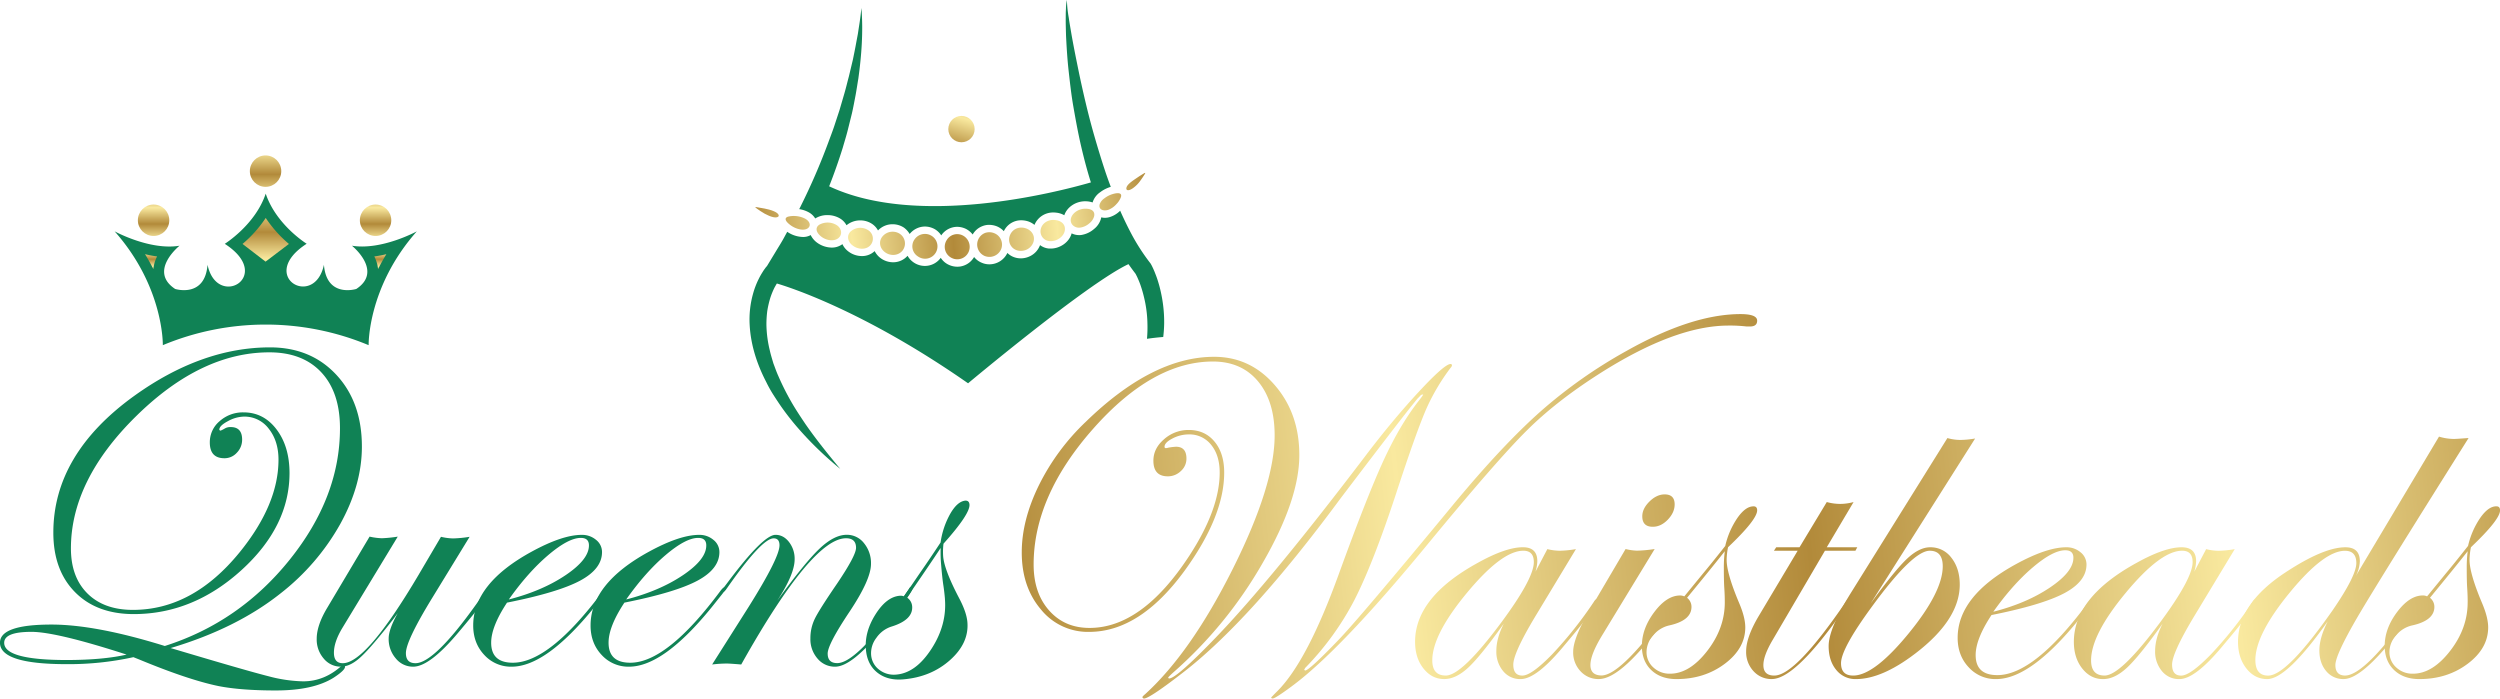 <svg viewBox="0 0 1538.65 429.9" xmlns:xlink="http://www.w3.org/1999/xlink" xmlns="http://www.w3.org/2000/svg" data-sanitized-data-name="Layer 1" data-name="Layer 1" id="Layer_1"><defs><style>.cls-1,.cls-26{fill:#108255;}.cls-2{fill:url(#linear-gradient);}.cls-3{fill:url(#linear-gradient-2);}.cls-4{fill:url(#linear-gradient-3);}.cls-5{fill:url(#linear-gradient-4);}.cls-6{fill:url(#linear-gradient-5);}.cls-7{fill:url(#linear-gradient-6);}.cls-8{fill:url(#linear-gradient-7);}.cls-9{fill:url(#linear-gradient-8);}.cls-10{fill:url(#linear-gradient-9);}.cls-11{fill:url(#linear-gradient-10);}.cls-12{fill:url(#linear-gradient-11);}.cls-13{fill:url(#linear-gradient-12);}.cls-14{fill:url(#linear-gradient-13);}.cls-15{fill:url(#linear-gradient-14);}.cls-16{fill:url(#linear-gradient-15);}.cls-17{fill:url(#linear-gradient-16);}.cls-18{fill:url(#linear-gradient-17);}.cls-19{fill:url(#linear-gradient-18);}.cls-20{fill:url(#linear-gradient-19);}.cls-21{fill:url(#linear-gradient-20);}.cls-22{fill:url(#linear-gradient-21);}.cls-23{fill:url(#linear-gradient-22);}.cls-24{fill:url(#linear-gradient-23);}.cls-25{fill:url(#linear-gradient-24);}.cls-26,.cls-27,.cls-28,.cls-32{fill-rule:evenodd;}.cls-27{fill:url(#linear-gradient-25);}.cls-28{fill:url(#linear-gradient-26);}.cls-29{fill:url(#linear-gradient-27);}.cls-30{fill:url(#linear-gradient-28);}.cls-31{fill:url(#linear-gradient-29);}.cls-32{fill:url(#linear-gradient-30);}</style><linearGradient gradientUnits="userSpaceOnUse" y2="875.59" x2="869.86" y1="771.2" x1="1857.5" id="linear-gradient"><stop stop-color="#b28a3a" offset="0"></stop><stop stop-color="#f9e99f" offset="0.24"></stop><stop stop-color="#b28a3a" offset="0.5"></stop><stop stop-color="#f9e99f" offset="0.75"></stop><stop stop-color="#b28a3a" offset="1"></stop></linearGradient><linearGradient xlink:href="#linear-gradient" y2="945.63" x2="877.26" y1="841.25" x1="1864.91" id="linear-gradient-2"></linearGradient><linearGradient xlink:href="#linear-gradient" y2="936.67" x2="876.31" y1="832.28" x1="1863.96" id="linear-gradient-3"></linearGradient><linearGradient xlink:href="#linear-gradient" y2="945.78" x2="877.27" y1="841.39" x1="1864.92" id="linear-gradient-4"></linearGradient><linearGradient xlink:href="#linear-gradient" y2="949.81" x2="877.7" y1="845.42" x1="1865.35" id="linear-gradient-5"></linearGradient><linearGradient xlink:href="#linear-gradient" y2="936.97" x2="876.34" y1="832.58" x1="1863.99" id="linear-gradient-6"></linearGradient><linearGradient xlink:href="#linear-gradient" y2="978.43" x2="880.73" y1="874.05" x1="1868.37" id="linear-gradient-7"></linearGradient><linearGradient xlink:href="#linear-gradient" y2="988.01" x2="881.74" y1="883.63" x1="1869.39" id="linear-gradient-8"></linearGradient><linearGradient xlink:href="#linear-gradient" y2="967.97" x2="879.62" y1="863.59" x1="1867.27" id="linear-gradient-9"></linearGradient><linearGradient xlink:href="#linear-gradient" y2="993.57" x2="882.33" y1="889.18" x1="1869.97" id="linear-gradient-10"></linearGradient><linearGradient xlink:href="#linear-gradient" y2="127.39" x2="578.29" y1="55.75" x1="598.41" id="linear-gradient-11"></linearGradient><linearGradient xlink:href="#linear-gradient" y2="666.6" x2="716.1" y1="645.01" x1="963.13" id="linear-gradient-12"></linearGradient><linearGradient xlink:href="#linear-gradient" y2="674.77" x2="716.82" y1="653.17" x1="963.84" id="linear-gradient-13"></linearGradient><linearGradient xlink:href="#linear-gradient" y2="681.7" x2="717.42" y1="660.1" x1="964.45" id="linear-gradient-14"></linearGradient><linearGradient xlink:href="#linear-gradient" y2="687.6" x2="717.94" y1="666" x1="964.97" id="linear-gradient-15"></linearGradient><linearGradient xlink:href="#linear-gradient" y2="692.37" x2="718.36" y1="670.77" x1="965.38" id="linear-gradient-16"></linearGradient><linearGradient xlink:href="#linear-gradient" y2="695.87" x2="718.66" y1="674.27" x1="965.69" id="linear-gradient-17"></linearGradient><linearGradient xlink:href="#linear-gradient" y2="697.92" x2="718.84" y1="676.32" x1="965.87" id="linear-gradient-18"></linearGradient><linearGradient xlink:href="#linear-gradient" y2="698.28" x2="718.87" y1="676.68" x1="965.9" id="linear-gradient-19"></linearGradient><linearGradient xlink:href="#linear-gradient" y2="696.72" x2="718.74" y1="675.13" x1="965.76" id="linear-gradient-20"></linearGradient><linearGradient xlink:href="#linear-gradient" y2="693.06" x2="718.42" y1="671.46" x1="965.44" id="linear-gradient-21"></linearGradient><linearGradient xlink:href="#linear-gradient" y2="687.12" x2="717.9" y1="665.52" x1="964.93" id="linear-gradient-22"></linearGradient><linearGradient xlink:href="#linear-gradient" y2="678.67" x2="717.16" y1="657.07" x1="964.19" id="linear-gradient-23"></linearGradient><linearGradient xlink:href="#linear-gradient" y2="667.65" x2="716.19" y1="646.05" x1="963.22" id="linear-gradient-24"></linearGradient><linearGradient xlink:href="#linear-gradient" y2="703.58" x2="489.41" y1="685.56" x1="489.41" id="linear-gradient-25"></linearGradient><linearGradient xlink:href="#linear-gradient" y2="703.58" x2="348.32" y1="685.56" x1="348.32" id="linear-gradient-26"></linearGradient><linearGradient xlink:href="#linear-gradient" y2="157.16" x2="94.52" y1="118.58" x1="94.52" id="linear-gradient-27"></linearGradient><linearGradient xlink:href="#linear-gradient" y2="157.16" x2="231.15" y1="118.58" x1="231.15" id="linear-gradient-28"></linearGradient><linearGradient xlink:href="#linear-gradient" y2="135.84" x2="163.44" y1="78.81" x1="163.44" id="linear-gradient-29"></linearGradient><linearGradient xlink:href="#linear-gradient" y2="711.1" x2="418.86" y1="644.78" x1="418.86" id="linear-gradient-30"></linearGradient></defs><title>2</title><path transform="translate(-255.32 -535.05)" d="M478.05,809.93q0,23.64-13.41,47.79a142.18,142.18,0,0,1-36.77,42.64q-27.11,21.5-67.53,33.54,46.86,14,60.18,17.34a89.3,89.3,0,0,0,21.35,3.15q13.19,0,23.78-9.67a6.46,6.46,0,0,1,1.15-.57,1.37,1.37,0,0,1,.86,1.29q0,2.13-7,6.7Q448.17,960,425.1,960q-21.63,0-35.38-2.72-18.63-3.87-48.72-16.34l-3.58-1.43a185.16,185.16,0,0,1-41.12,4.3q-41,0-41-13.19,0-11.18,31.67-11.18,27.36,0,69.77,13.19,46-14.62,76.92-53.17t30.9-80.84q0-22.07-11.47-34.39t-32-12.33q-42.13,0-82.12,39.41t-40,81.27q0,17.63,10.17,27.73t28,10.1q36.69,0,65.5-35.25,24.07-29.52,24.08-57.19,0-11.46-5.95-19a18.62,18.62,0,0,0-15.26-7.52,21.38,21.38,0,0,0-9.89,2.79q-5.31,2.81-5.31,5.23a.77.77,0,0,0,.86.58,19.68,19.68,0,0,0,2.3-1.15,6.61,6.61,0,0,1,3.87-1q7,0,7,7.74a11.34,11.34,0,0,1-3.22,8,10.15,10.15,0,0,1-7.67,3.44q-9,0-9-9.74a16.87,16.87,0,0,1,6.09-13.12,21.45,21.45,0,0,1,14.69-5.37q12.33,0,20.28,10.46t8,26.8q0,33-29.67,59.91T337.73,913q-22.92,0-36.26-13.54t-13.32-36.62q0-48.15,49.58-84,41.56-29.94,83.71-30,25.21,0,40.91,16.91T478.05,809.93Zm-144.78,128q-43.27-14-58.6-14-16.77,0-16.77,6.73,0,10.62,38.69,10.61Q319.08,941.21,333.27,937.91Z" class="cls-1"></path><path transform="translate(-255.32 -535.05)" d="M557.66,897.14q0,3.3-20.8,27.84-17.22,20.38-27.26,20.39a13.58,13.58,0,0,1-10.69-5.09A18.16,18.16,0,0,1,494.53,928q0-5.58,5.59-15.62l-2.87,3.87q-13.19,16.92-19.35,22.65-6.73,6.45-12.75,6.45a13.51,13.51,0,0,1-10.61-5,17.84,17.84,0,0,1-4.3-12.11q0-8.31,6.45-19.06l26.09-43.86a40.12,40.12,0,0,0,7.59,1,81.29,81.29,0,0,0,9.75-1L466,921.57q-5.16,8.61-5.16,15.2c0,4.3,1.81,6.45,5.45,6.45q14.47,0,46.43-54l14-23.79a34.76,34.76,0,0,0,7.45,1,72.55,72.55,0,0,0,10.18-1L521.48,902.8q-16.35,26.66-16.34,34.25,0,6.16,5.88,6.17,11.49,0,37.32-36.18l4.45-6.17,2.58-3.16c.48-1,1-1.43,1.43-1.43A.75.75,0,0,1,557.66,897.14Z" class="cls-1"></path><path transform="translate(-255.32 -535.05)" d="M629.9,897.28q0,.44-2.58,3.72l-6.17,7.73q-29.7,36.63-50.93,36.64a22.23,22.23,0,0,1-16.85-7.24q-6.81-7.25-6.81-18.13,0-25.8,36-45.44,18.91-10.32,30.81-10.32a13.22,13.22,0,0,1,8.82,3.09,9.47,9.47,0,0,1,3.65,7.52q0,10.32-13.47,17.56t-45,13.54q-9.75,14.76-9.75,24.65,0,12.33,13.34,12.33,22.68,0,55.53-44.22c1.14-1.53,2.1-2.29,2.86-2.29A.77.77,0,0,1,629.9,897.28Zm-12.11-26.59c0-3.05-1.68-4.58-5-4.58q-7.59,0-20,10.53T568.48,904q20.64-5.31,35-15T617.79,870.69Z" class="cls-1"></path><path transform="translate(-255.32 -535.05)" d="M702.13,897.28q0,.44-2.58,3.72l-6.17,7.73q-29.68,36.63-50.92,36.64a22.24,22.24,0,0,1-16.86-7.24q-6.81-7.25-6.81-18.13,0-25.8,36-45.44,18.93-10.32,30.82-10.32a13.17,13.17,0,0,1,8.81,3.09,9.48,9.48,0,0,1,3.66,7.52q0,10.32-13.47,17.56t-45,13.54q-9.75,14.76-9.74,24.65,0,12.33,13.34,12.33,22.67,0,55.52-44.22c1.15-1.53,2.1-2.29,2.87-2.29A.77.77,0,0,1,702.13,897.28ZM690,870.69q0-4.58-5-4.58-7.6,0-20,10.53T640.72,904q20.64-5.31,35-15T690,870.69Z" class="cls-1"></path><path transform="translate(-255.32 -535.05)" d="M816.93,897.14q0,3-20.8,27.84-17.07,20.38-26.83,20.39a13.84,13.84,0,0,1-10.84-5A18.11,18.11,0,0,1,754.09,928a27.21,27.21,0,0,1,2.65-12q2.65-5.52,13.83-21.86,11.61-17.21,11.61-21.93,0-5.88-6.16-5.88-20.94,0-64.5,77.69-7-.58-8.46-.58a72.45,72.45,0,0,0-9.45.58L716,908.68q19.06-30.39,19.07-38c0-2.86-1.2-4.3-3.59-4.3q-7.34,0-28.87,30.89-1.29,1.86-2,2c-.48,0-.77-.29-.86-.86a2.13,2.13,0,0,1,.57-1.15l2.73-3.59q22-29.45,29.57-29.45,4.88,0,8.33,4.45a16.83,16.83,0,0,1,3.44,10.6q0,9.18-10.75,25.52,16.92-23.37,26-32t16.84-8.6a13.28,13.28,0,0,1,10.6,5.16,19.26,19.26,0,0,1,4.3,12.76q0,9.6-13.18,29.38-13.49,20.21-13.48,25.8,0,5.88,5.89,5.88,12.76,0,44.06-45.51c.48-1,1-1.43,1.43-1.43A.75.75,0,0,1,816.93,897.14Z" class="cls-1"></path><path transform="translate(-255.32 -535.05)" d="M1336.78,732.41q0,3.58-4.44,3.58h-2a90.48,90.48,0,0,0-11.18-.57q-33,0-79.52,29.67-26.52,16.92-44.42,34.7-18.48,18.21-62.33,71.54-53,64.38-82.82,86.31-9.88,7.3-11.46,7.31c-.52,0-.83-.19-.94-.58q0-.14,4.16-4.3,18.23-18.5,37.58-72,17.36-47.76,27.47-69.71t21.59-36.58q2.71-3.43,2.72-3.87c-.67-.19-1.38.19-2.15,1.15l-1.43,1.43-3.58,4.45q-9.32,11.63-43.72,56.94Q1026,915.47,985,947.74,962.93,964.95,959.34,965a1.33,1.33,0,0,1-.93-.86q0-.44,1.86-2,28.1-25.67,53.82-77.06t25.72-82.08q0-20.94-10.17-33.19t-27.81-12.26q-37.11,0-73.74,41.42t-36.61,83.56q0,17.47,9.53,28.23t24.86,10.75q32.4,0,61.34-44.29,18.78-28.8,18.78-51.31,0-10.61-5.23-17.05a16.93,16.93,0,0,0-13.83-6.45,21.66,21.66,0,0,0-10,2.51q-4.87,2.5-4.88,5.08a.76.76,0,0,0,.86.86,6,6,0,0,0,1.44-.28,39,39,0,0,1,4.73-.58q6.45,0,6.45,7.31a10.14,10.14,0,0,1-3.45,7.67,11.35,11.35,0,0,1-8,3.23q-8.89,0-8.89-9.61,0-7.59,6.6-13.25a22.6,22.6,0,0,1,15.19-5.67q9.89,0,15.84,7.17t5.94,19.06q0,27-24.65,60.77-27.37,37.27-58.47,37.27A37.2,37.2,0,0,1,895.85,910q-11.69-13.86-11.68-35,0-19.76,10.53-41.25a138.79,138.79,0,0,1,28.88-39.1q41.13-40,79-40,22.22,0,37.34,17.47T1055,815.18q0,27.39-22.65,66.5a263.56,263.56,0,0,1-54.89,67.21q-3.15,2.88-3.15,3.16.13.57.57.57,4.44,0,28.53-25,34.13-35.43,92.2-111.88,16.62-21.94,32.69-39.3t19.78-17.35c.58,0,.86.31.86.93a3,3,0,0,1-.86,1.43A128.8,128.8,0,0,0,1133.46,786q-6.3,14.19-19.07,53.34-14.07,42.72-25.53,65.09a175.88,175.88,0,0,1-30.27,41.72,9.1,9.1,0,0,1-.57,1,.84.84,0,0,0,.57.57q2.43,0,20.49-18.78,12.62-13.05,70.52-83.16,30-36.27,53.6-57.27a299.86,299.86,0,0,1,53.18-37.49q40.26-22.66,70.22-22.66Q1336.79,728.39,1336.78,732.41Z" class="cls-2"></path><path transform="translate(-255.32 -535.05)" d="M1238.82,904.75q0,3-21,27.85Q1200.94,953,1191.18,953a13.42,13.42,0,0,1-10.76-4.94,18.57,18.57,0,0,1-4.16-12.4q0-7.74,4.58-16.77-14.33,20.07-21.92,27.09t-14.77,7q-7.59,0-12.75-6.52t-5.16-16.41q0-27.52,38.84-48.73,17.06-9.47,27.52-9.46,8.88,0,8.88,8.6a25,25,0,0,1-1.14,6.45l7.31-13.9a33.73,33.73,0,0,0,7.59,1,65,65,0,0,0,10-1l-25.36,42q-13.2,22.08-13.19,29.09,0,6.75,5.6,6.74t18.37-13.13a247.37,247.37,0,0,0,25.69-32.37c.57-1,1.1-1.44,1.58-1.44A.76.76,0,0,1,1238.82,904.75ZM1199.33,881q0-7-6.45-7-13.19,0-34.61,25.8t-21.43,41.7q0,9.33,8.32,9.32,9.88,0,34.25-32.82Q1199.33,891.07,1199.33,881Z" class="cls-3"></path><path transform="translate(-255.32 -535.05)" d="M1288.12,904.75a15.68,15.68,0,0,1-1.43,2.3l-6.17,8.47q-27,37.46-41.18,37.46a14.85,14.85,0,0,1-11.27-4.8,16.8,16.8,0,0,1-4.52-12q0-8.31,9.89-25.22l22.36-38a33.83,33.83,0,0,0,7,1,82.42,82.42,0,0,0,10.9-1l-32.54,53.46q-7,11.61-7,17.91t6.74,6.45q12.78,0,44.93-45.5c.47-1,1-1.44,1.43-1.44A.76.76,0,0,1,1288.12,904.75ZM1286,845.49q0,5-4.22,9.39t-9.25,4.37q-6.45,0-6.45-6.45,0-4.74,4.44-9.1t9.32-4.37Q1286,839.33,1286,845.49Z" class="cls-4"></path><path transform="translate(-255.32 -535.05)" d="M1336.78,849.14q0,5.72-17.92,22.72a41.72,41.72,0,0,0-.86,7.74q0,8.31,7.6,26.37,3.87,9,3.87,15.19,0,12.9-12.54,22.36T1287.19,953q-9.75,0-15.55-5.52t-5.81-14.83q0-10.75,7.67-20.93t15.84-10.17a5.75,5.75,0,0,1,2.58.57l11.46-14q5.16-6.16,13.76-17.06a50.46,50.46,0,0,1,7.46-17.2q5-7.17,9.89-7.17C1336,846.63,1336.78,847.47,1336.78,849.14Zm-19.92,56.54q0-4.29-.29-8.52t-.29-12.11a82,82,0,0,1,.58-10.75q-8,10.17-23.22,28.66a7.06,7.06,0,0,1,2.72,5.59q0,8.46-13.9,11.47a17.75,17.75,0,0,0-9.67,6.09,15.38,15.38,0,0,0-4.09,10.1,12.56,12.56,0,0,0,4.16,9.6,14.56,14.56,0,0,0,10.32,3.87q12,0,22.86-14T1316.86,905.68Z" class="cls-5"></path><path transform="translate(-255.32 -535.05)" d="M1398.41,871.86l-1.15,2.15h-18.77l-32,54.61q-5.88,9.89-5.88,15.76,0,6.45,6.74,6.45,13.06,0,44.06-45.5c.67-1,1.25-1.44,1.73-1.44a.76.76,0,0,1,.86.86,16.19,16.19,0,0,1-1.44,2.3l-6.17,8.47q-27,37.46-40.6,37.46a14.78,14.78,0,0,1-11.27-4.87,17.25,17.25,0,0,1-4.52-12.19q0-8.59,7.6-21.49L1361.72,874H1347.1l1.43-2.15h14.33l16.77-27.81a31.52,31.52,0,0,0,8.17,1.15,32,32,0,0,0,8.32-1.15l-16.49,27.81Z" class="cls-6"></path><path transform="translate(-255.32 -535.05)" d="M1470.93,804.93l-64.35,101.61q15-20.64,22.5-27.66t14.19-7a15.88,15.88,0,0,1,13.11,6.52q5.08,6.52,5.09,16.41,0,21.65-27.52,42.57Q1413.46,953,1397.55,953a15,15,0,0,1-12.11-5.66q-4.67-5.66-4.66-14.69,0-10.75,13.76-32.82l59.33-95.17a29,29,0,0,0,8.32,1.15A57.17,57.17,0,0,0,1470.93,804.93ZM1451,883.61q0-9.6-8-9.6-10.45,0-35.69,34.54-18.91,25.8-18.91,34.68,0,7.6,7.45,7.6,12.9,0,34-25.73T1451,883.61Z" class="cls-7"></path><path transform="translate(-255.32 -535.05)" d="M1543.52,904.9q0,.42-2.58,3.72l-6.17,7.72Q1505.09,953,1483.85,953a22.2,22.2,0,0,1-16.86-7.24q-6.81-7.23-6.81-18.13,0-25.8,36-45.43,18.93-10.32,30.82-10.32a13.22,13.22,0,0,1,8.81,3.08,9.51,9.51,0,0,1,3.66,7.53q0,10.31-13.47,17.55t-45,13.55q-9.75,14.76-9.74,24.65,0,12.33,13.34,12.32,22.67,0,55.52-44.21c1.15-1.53,2.1-2.29,2.87-2.29C1543.33,904.13,1543.52,904.42,1543.52,904.9Zm-12.11-26.59q0-4.59-5-4.59-7.61,0-20,10.54t-24.29,27.3q20.64-5.29,35-15T1531.41,878.31Z" class="cls-8"></path><path transform="translate(-255.32 -535.05)" d="M1644.28,904.75q0,3-21,27.85Q1606.4,953,1596.64,953a13.42,13.42,0,0,1-10.76-4.94,18.57,18.57,0,0,1-4.16-12.4q0-7.74,4.58-16.77Q1572,938.94,1564.38,946t-14.77,7q-7.59,0-12.75-6.52t-5.16-16.41q0-27.52,38.84-48.73,17.06-9.47,27.52-9.46,8.88,0,8.88,8.6a25,25,0,0,1-1.14,6.45l7.31-13.9a33.73,33.73,0,0,0,7.59,1,65,65,0,0,0,10-1l-25.36,42q-13.2,22.08-13.19,29.09,0,6.75,5.6,6.74t18.37-13.13a247.37,247.37,0,0,0,25.69-32.37c.57-1,1.1-1.44,1.58-1.44A.76.76,0,0,1,1644.28,904.75ZM1604.79,881q0-7-6.45-7-13.18,0-34.61,25.8t-21.43,41.7q0,9.33,8.32,9.32,9.89,0,34.25-32.82Q1604.79,891.07,1604.79,881Z" class="cls-9"></path><path transform="translate(-255.32 -535.05)" d="M1774.63,804.64q-53.75,85.43-67.79,109.21-14.19,24.23-14.19,30.53t5.88,6.45q13.07,0,44.35-45.5c.58-1,1.1-1.44,1.58-1.44a.76.76,0,0,1,.86.86,15.68,15.68,0,0,1-1.43,2.3l-6.17,8.47q-27.12,37.46-40,37.46a13.42,13.42,0,0,1-10.76-4.94q-4.15-4.95-4.16-12.69t5.16-17.91Q1662.84,953,1650.66,953q-7.61,0-12.76-6.52t-5.16-16.41q0-23.65,29.38-42.85,23.37-15.35,36.69-15.34,8.89,0,8.89,8.6a21,21,0,0,1-2.44,9l51.17-85.71a31.84,31.84,0,0,0,9.31,1.43Q1766.9,805.21,1774.63,804.64Zm-69.08,77q0-7.61-7-7.6-12.9,0-34,25.73t-21.14,41.49q0,9.6,7.88,9.6,11.46,0,39.41-39.84Q1705.55,889.48,1705.55,881.61Z" class="cls-10"></path><path transform="translate(-255.32 -535.05)" d="M1794,849.14q0,5.72-17.92,22.72a41.72,41.72,0,0,0-.86,7.74q0,8.31,7.6,26.37,3.87,9,3.87,15.19,0,12.9-12.54,22.36T1744.39,953q-9.75,0-15.55-5.52T1723,932.63q0-10.75,7.67-20.93t15.84-10.17a5.75,5.75,0,0,1,2.58.57l11.46-14q5.16-6.16,13.76-17.06a50.46,50.46,0,0,1,7.46-17.2q5-7.17,9.89-7.17C1793.21,846.63,1794,847.47,1794,849.14Zm-19.92,56.54q0-4.29-.29-8.52t-.29-12.11a82,82,0,0,1,.58-10.75q-8,10.17-23.22,28.66a7.06,7.06,0,0,1,2.72,5.59q0,8.46-13.9,11.47a17.81,17.81,0,0,0-9.68,6.09,15.41,15.41,0,0,0-4.08,10.1,12.56,12.56,0,0,0,4.16,9.6,14.56,14.56,0,0,0,10.32,3.87q12,0,22.86-14T1774.06,905.68Z" class="cls-11"></path><path transform="translate(-255.32 -535.05)" d="M852,845.54q.48,5.7-16,24.14a41.22,41.22,0,0,0-.2,7.79q.69,8.28,9.78,25.64,4.6,8.67,5.13,14.81,1.08,12.86-10.62,23.33t-28.84,11.92q-9.72.83-16-4.19t-7-14.29q-.9-10.71,5.89-21.5t14.92-11.47a5.65,5.65,0,0,1,2.62.36l10.25-15q4.62-6.57,12.28-18.15a50.5,50.5,0,0,1,6-17.76q4.39-7.56,9.25-8C851,843.11,851.84,843.88,852,845.54Zm-15.11,58c-.24-2.86-.57-5.68-1-8.48s-.86-6.8-1.3-12a83.82,83.82,0,0,1-.33-10.76q-7.14,10.82-20.73,30.51a7.05,7.05,0,0,1,3.18,5.34q.7,8.43-12.89,12.59a17.81,17.81,0,0,0-9.13,6.89A15.4,15.4,0,0,0,791.45,938a12.58,12.58,0,0,0,4.95,9.22,14.6,14.6,0,0,0,10.6,3q12-1,21.61-15.85T836.87,903.56Z" class="cls-1"></path><path transform="translate(-255.32 -535.05)" d="M753,665.68a18,18,0,0,0-5.8-1.93c.31-.59.63-1.17.9-1.76a392.83,392.83,0,0,0,16.91-39c1.22-3.33,2.52-6.66,3.65-10L772,602.82l3-10.26c1-3.42,1.8-6.88,2.74-10.35l2.48-10.39c.72-3.51,1.44-7,2.07-10.53l1-5.31.81-5.31c.58-3.56,1-7.11,1.39-10.71,1.17,14.4.09,29-1.89,43.42-.62,3.56-1.12,7.2-1.8,10.75s-1.35,7.2-2.16,10.71L777,615.46c-.9,3.56-2,7-3,10.53-2.52,8-5.27,15.93-8.37,23.72,54.4,25.65,139.58,3.82,161.09-2.39-2.61-8.28-4.77-16.69-6.66-25.11-1.58-7.2-2.88-14.4-4.14-21.6s-2.07-14.53-2.88-21.77-1.26-14.58-1.62-21.87c-.09-3.65-.23-7.29-.18-11,0-1.8,0-3.65.13-5.45a28.13,28.13,0,0,1,.59-5.49,71.89,71.89,0,0,0,1.12,10.8c.5,3.6,1.17,7.2,1.76,10.76,1.26,7.11,2.7,14.22,4.14,21.28S922,592,923.67,599s3.51,14,5.49,20.83,4.1,13.77,6.35,20.57c1.08,3.24,2.25,6.48,3.46,9.67,0,0,0,0-.09,0a20.69,20.69,0,0,0-6.57,3.37,11.81,11.81,0,0,0-4.54,6.21,13.63,13.63,0,0,0-4.41-.72h-.59c-5.71.18-10.8,3.74-12.42,8.6a12.42,12.42,0,0,0-4.81-1.58,14.63,14.63,0,0,0-2-.13A12.34,12.34,0,0,0,892,673.47a12,12,0,0,0-4.64-2.39,13.63,13.63,0,0,0-3.51-.45,11.72,11.72,0,0,0-10.71,6.71,12.21,12.21,0,0,0-4.32-3,13.13,13.13,0,0,0-4.68-.9,10.92,10.92,0,0,0-4.23.81,11.6,11.6,0,0,0-5.94,5.13,12.78,12.78,0,0,0-4-3.38,12.64,12.64,0,0,0-5.54-1.35,11.92,11.92,0,0,0-9.81,5.27,12.09,12.09,0,0,0-3.82-3.74,12.63,12.63,0,0,0-6.21-1.71,12.18,12.18,0,0,0-9.41,4.59,12.89,12.89,0,0,0-3.64-4,12.68,12.68,0,0,0-6.84-2,12.25,12.25,0,0,0-9,3.83,11.33,11.33,0,0,0-3.6-4,13,13,0,0,0-7.33-2.2,13.19,13.19,0,0,0-8.46,3,10.85,10.85,0,0,0-3.69-4,15,15,0,0,0-8-2.25,13.87,13.87,0,0,0-7.56,2.07A10.62,10.62,0,0,0,753,665.68Z" class="cls-1"></path><path transform="translate(-255.32 -535.05)" d="M971.82,733.81a77.69,77.69,0,0,1-.58,8.64c-3.33.27-6.66.63-10,1.12a78.36,78.36,0,0,0,.27-9.67,73.37,73.37,0,0,0-2.12-16,75.3,75.3,0,0,0-2.25-7.69c-.45-1.26-.94-2.48-1.48-3.65a16.73,16.73,0,0,0-.81-1.75c-.23-.45-.45-.95-.68-1.31-1.48-1.93-2.92-3.91-4.32-5.89-25.33,11.88-98.72,73.34-98.72,73.34-65-45.36-111.73-59.66-117.67-61.42-.5.77-.9,1.53-1.35,2.3a44.34,44.34,0,0,0-2.88,7.15,59.81,59.81,0,0,0-1.71,7.65,67.23,67.23,0,0,0-.5,7.92,70.51,70.51,0,0,0,2.07,16.11c.59,2.7,1.44,5.35,2.21,8,1,2.61,1.89,5.26,3.06,7.83a157.36,157.36,0,0,0,7.56,15.16c2.83,5,6,9.77,9.22,14.54,6.57,9.45,13.86,18.49,21.33,27.45a211.68,211.68,0,0,1-25.33-24.35,162.62,162.62,0,0,1-11-13.95c-1.71-2.47-3.38-5-4.95-7.47s-3.06-5.17-4.37-7.87c-5.53-10.67-9.49-22.59-10.12-35.15a58.63,58.63,0,0,1,2.07-18.94,49.77,49.77,0,0,1,3.46-9.09,42.73,42.73,0,0,1,2.43-4.32,21.49,21.49,0,0,1,1.4-2.07c.27-.36.49-.72.81-1.08s.36-.4.54-.63l5.35-8.82c1.8-3,3.74-6,5.4-9.13.54-1,1.13-2.07,1.67-3.06a17.83,17.83,0,0,0,9.63,3.19,9.51,9.51,0,0,0,4.63-1.08c.09,0,.09-.09.18-.09a12.81,12.81,0,0,0,3.65,4.46,15.78,15.78,0,0,0,9.27,3.24,10.86,10.86,0,0,0,6.61-2.12,11.68,11.68,0,0,0,3.6,4.46,13.77,13.77,0,0,0,8.37,2.88,11.25,11.25,0,0,0,7.87-3.06,12.29,12.29,0,0,0,3.69,4.36,13,13,0,0,0,7.61,2.52,11.77,11.77,0,0,0,8.95-4,12,12,0,0,0,3.87,4.18,12.23,12.23,0,0,0,6.8,2.07,12.07,12.07,0,0,0,9.76-5,11.57,11.57,0,0,0,4.32,4,12.47,12.47,0,0,0,5.9,1.48,11.14,11.14,0,0,0,3.64-.58,11.89,11.89,0,0,0,6.66-5.4,11.45,11.45,0,0,0,4.64,3.51,11.69,11.69,0,0,0,4.77,1,12.25,12.25,0,0,0,11.07-7,11.27,11.27,0,0,0,5.13,2.92,12.32,12.32,0,0,0,3.15.41,13,13,0,0,0,6.12-1.58,12.24,12.24,0,0,0,5.71-6.57,10.51,10.51,0,0,0,5.67,2.12h.9c5.94,0,11.52-4.14,12.87-9.36a10.12,10.12,0,0,0,4.5,1.08c.49,0,1.08,0,1.53-.09a15.65,15.65,0,0,0,7.78-3.69,12.33,12.33,0,0,0,4.41-7s0-.09,0-.18a8.28,8.28,0,0,0,2.16.32,10.69,10.69,0,0,0,3.73-.68,15.6,15.6,0,0,0,5.76-3.69c2.21,5,4.64,10,7.2,14.81a127,127,0,0,0,11.3,17.41l.27.36.18.32c.54.94.85,1.62,1.21,2.38s.63,1.44.95,2.16c.58,1.49,1.17,2.93,1.66,4.41a77.89,77.89,0,0,1,2.43,9A83.78,83.78,0,0,1,971.82,733.81Z" class="cls-1"></path><circle r="8.11" cy="79.45" cx="591.75" class="cls-12"></circle><path transform="translate(-255.32 -535.05)" d="M731.48,665c-3.38-1.46-8.14-2-10.23-2.41s-.94.29,2.21,2.44,7.44,4.16,9.78,3.79S734.89,666.37,731.48,665Z" class="cls-13"></path><path transform="translate(-255.32 -535.05)" d="M750.82,669.62a15.3,15.3,0,0,0-10.5-1.22c-2.45.81-1.74,2.8,1.42,5.16s7.73,3.66,10.31,2.27S754.1,671.4,750.82,669.62Z" class="cls-14"></path><path transform="translate(-255.32 -535.05)" d="M770.19,673.55a10.62,10.62,0,0,0-10.62-.2c-2.61,1.73-2.09,4.7,1.12,7.25s8,3.18,10.62,1S773.44,675.63,770.19,673.55Z" class="cls-15"></path><path transform="translate(-255.32 -535.05)" d="M789.61,676.7a8.89,8.89,0,0,0-10.65.73c-2.62,2.42-2.13,6.24,1.2,8.77s8.2,2.68,10.8-.17A6.12,6.12,0,0,0,789.61,676.7Z" class="cls-16"></path><path transform="translate(-255.32 -535.05)" d="M809.07,678.93a8.14,8.14,0,0,0-10.58,1.59c-2.53,3-1.89,7.3,1.58,9.82s8.41,2.06,10.85-1.25A7.13,7.13,0,0,0,809.07,678.93Z" class="cls-17"></path><path transform="translate(-255.32 -535.05)" d="M828.52,680.1a7.75,7.75,0,0,0-10.41,2.4,7.34,7.34,0,0,0,2.2,10.4,7.61,7.61,0,1,0,8.21-12.8Z" class="cls-18"></path><path transform="translate(-255.32 -535.05)" d="M847.93,680a7.56,7.56,0,0,0-10.16,3.17,7.63,7.63,0,0,0,3,10.5,7.65,7.65,0,0,0,10.58-3.31A7.86,7.86,0,0,0,847.93,680Z" class="cls-19"></path><path transform="translate(-255.32 -535.05)" d="M867.21,678.56a7.93,7.93,0,0,0-5.69-.11,7.67,7.67,0,0,0-.24,14.11,7.82,7.82,0,0,0,10.26-4.3A7.55,7.55,0,0,0,867.21,678.56Z" class="cls-20"></path><path transform="translate(-255.32 -535.05)" d="M886.24,675.45a8.13,8.13,0,0,0-5.67.41,7.3,7.3,0,0,0-3.74,4.21,6.91,6.91,0,0,0,4.79,9.15,8.5,8.5,0,0,0,6-.76,7.91,7.91,0,0,0,3.77-4.53C892.58,680.12,890.15,676.49,886.24,675.45Z" class="cls-21"></path><path transform="translate(-255.32 -535.05)" d="M904.88,670.5c-4-.6-7.93,1.59-8.94,5.3a6,6,0,0,0,5.5,7.65c4.13.29,8.36-2.55,9.16-6.22S908.84,670.94,904.88,670.5Z" class="cls-22"></path><path transform="translate(-255.32 -535.05)" d="M922.92,663.51c-4,.14-7.64,2.72-8.47,5.9a4.43,4.43,0,0,0,1.12,4.24,5.5,5.5,0,0,0,4.73,1.46,10.86,10.86,0,0,0,5.44-2.59,8.38,8.38,0,0,0,3-4.45C929.33,664.86,926.91,663.39,922.92,663.51Z" class="cls-23"></path><path transform="translate(-255.32 -535.05)" d="M940.2,654.47a15.32,15.32,0,0,0-5.12,2.61,7.57,7.57,0,0,0-3,3.78c-.71,2.77,1.85,4.55,5.54,3.26a12.79,12.79,0,0,0,4.85-3.49,12.12,12.12,0,0,0,2.72-4.24C946,653.93,943.89,653.41,940.2,654.47Z" class="cls-24"></path><path transform="translate(-255.32 -535.05)" d="M956.61,643.46c-3.07,2.11-7.07,4.49-7.89,6.72s1.22,2.72,4.21.43a18.82,18.82,0,0,0,4.13-4.22c1.15-1.57,2.09-3,2.66-3.94C960.87,640.66,959.82,641.5,956.61,643.46Z" class="cls-25"></path><path transform="translate(-255.32 -535.05)" d="M418.86,654.23c6.43,19.23,25.2,30.84,25.2,30.84C413.25,705,448.84,725.63,454.69,698c1.6,20.66,19.92,14.89,19.92,14.89,16.72-11-2.69-26.61-2.69-26.61,18.24,3,39.94-8.85,39.94-8.85-30.46,34.38-29.66,70.06-29.66,70.06a164.52,164.52,0,0,0-126.67,0s.8-35.68-29.66-70.06c0,0,21.7,11.9,39.94,8.85,0,0-19.41,15.6-2.69,26.61,0,0,18.32,5.77,19.93-14.89,5.84,27.68,41.43,7.06,10.62-12.88C393.67,685.07,412.44,673.46,418.86,654.23Z" class="cls-26"></path><path transform="translate(-255.32 -535.05)" d="M493.12,691.48c-1.91,3.12-3.61,6.19-5.13,9.2a21.92,21.92,0,0,0-2.29-7.8A71.62,71.62,0,0,0,493.12,691.48Z" class="cls-27"></path><path transform="translate(-255.32 -535.05)" d="M352,692.88a21.92,21.92,0,0,0-2.29,7.8q-2.28-4.51-5.13-9.2A71.13,71.13,0,0,0,352,692.88Z" class="cls-28"></path><circle r="9.67" cy="135.56" cx="94.52" class="cls-29"></circle><circle r="9.67" cy="135.56" cx="231.15" class="cls-30"></circle><circle r="9.67" cy="105.33" cx="163.44" class="cls-31"></circle><path transform="translate(-255.32 -535.05)" d="M433.14,685.18l-14.38,10.9-14.18-10.9a75.34,75.34,0,0,0,14.28-16A76.14,76.14,0,0,0,433.14,685.18Z" class="cls-32"></path></svg>